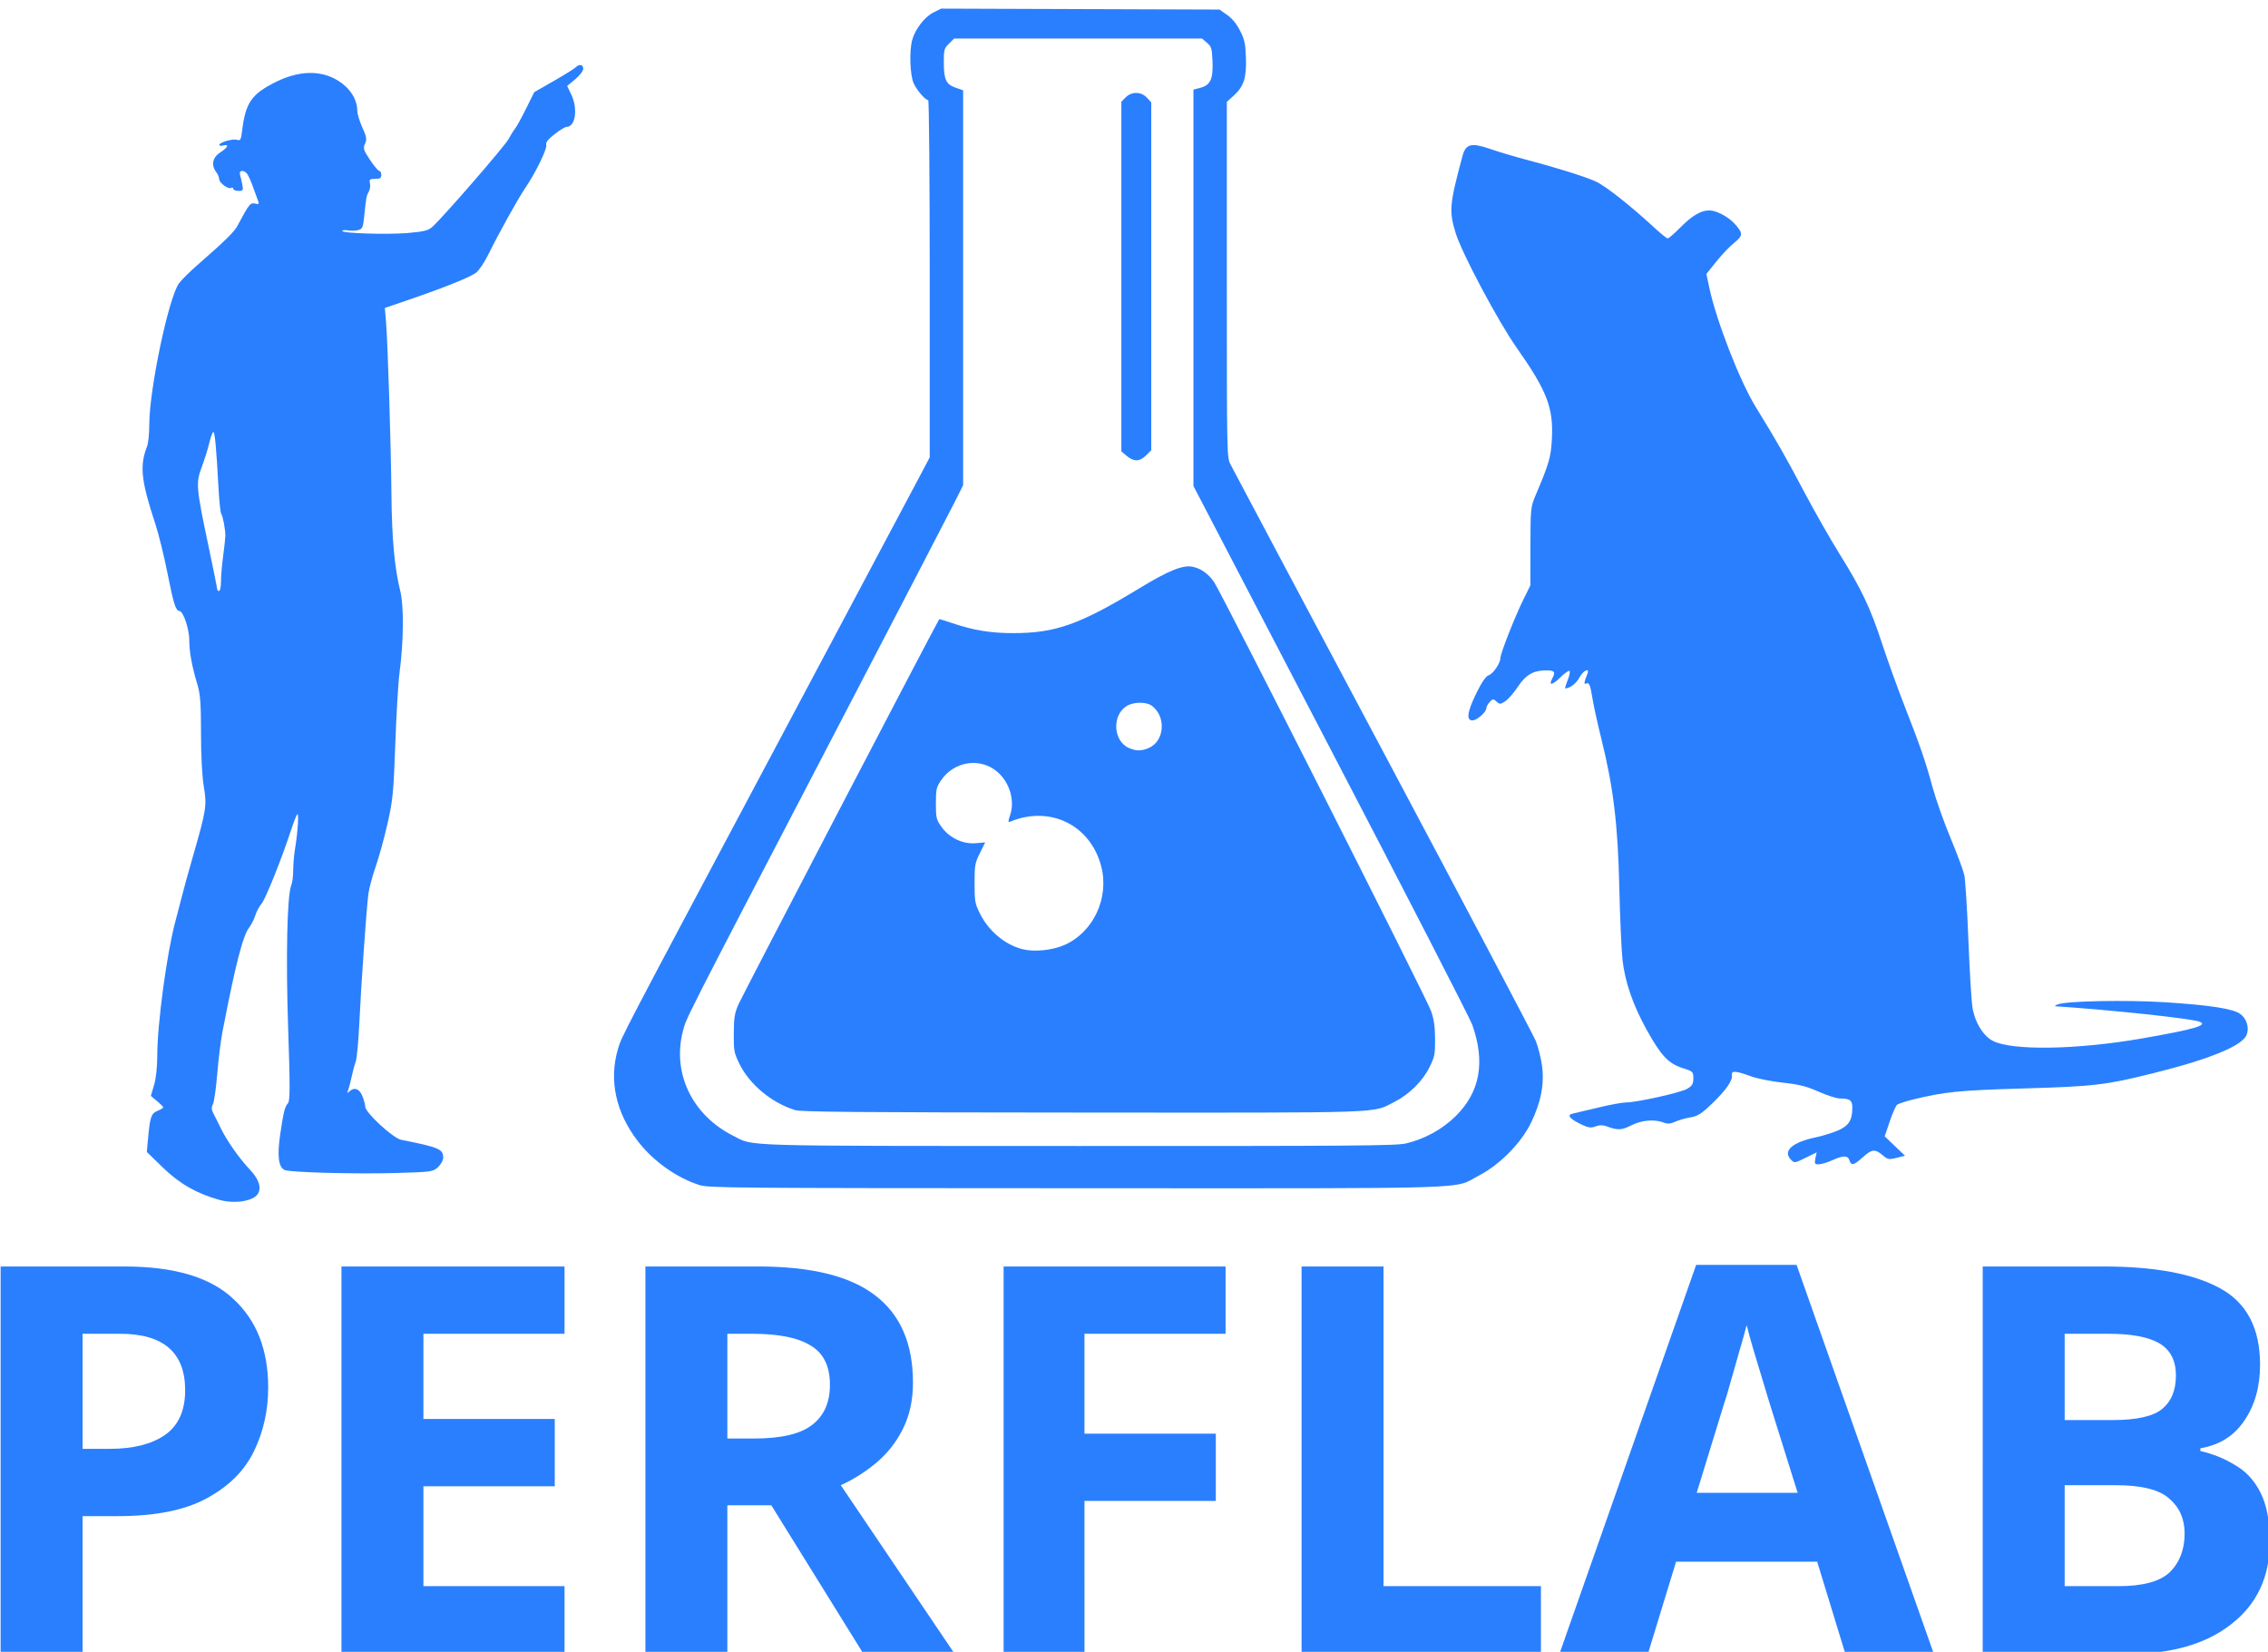 <?xml version="1.0" encoding="UTF-8" standalone="no"?>
<!-- Created with Inkscape (http://www.inkscape.org/) -->

<svg
   width="101.628mm"
   height="74.017mm"
   viewBox="0 0 101.628 74.017"
   version="1.1"
   id="svg5"
   xml:space="preserve"
   inkscape:export-filename="bitmap.svg"
   inkscape:export-xdpi="105.72098"
   inkscape:export-ydpi="105.72098"
   sodipodi:docname="peflabLogoDark.svg"
   inkscape:version="1.3.2 (1:1.3.2+202311252150+091e20ef0f)"
   xmlns:inkscape="http://www.inkscape.org/namespaces/inkscape"
   xmlns:sodipodi="http://sodipodi.sourceforge.net/DTD/sodipodi-0.dtd"
   xmlns="http://www.w3.org/2000/svg"
   xmlns:svg="http://www.w3.org/2000/svg"><sodipodi:namedview
     id="namedview7"
     pagecolor="#ffffff"
     bordercolor="#000000"
     borderopacity="0.25"
     inkscape:showpageshadow="2"
     inkscape:pageopacity="0.0"
     inkscape:pagecheckerboard="0"
     inkscape:deskcolor="#d1d1d1"
     inkscape:document-units="mm"
     showgrid="false"
     inkscape:zoom="2"
     inkscape:cx="152.5"
     inkscape:cy="145"
     inkscape:window-width="2494"
     inkscape:window-height="1371"
     inkscape:window-x="0"
     inkscape:window-y="0"
     inkscape:window-maximized="1"
     inkscape:current-layer="layer1" /><defs
     id="defs2"><rect
       x="179.096"
       y="565.877"
       width="465.819"
       height="107.626"
       id="rect249" /></defs><g
     inkscape:label="Layer 1"
     inkscape:groupmode="layer"
     id="layer1"
     transform="translate(-59.874,-82.359)"
     style="fill:#0066ff;opacity:1"><rect
       style="white-space:pre;shape-inside:url(#rect249);display:none;opacity:0.71;fill:#0066ff;stroke-width:0.265"
       id="rect1"
       width="110.76"
       height="83.107"
       x="55.8"
       y="78.702"
       transform="translate(-1.2291667e-6)" /><g
       aria-label="PERFLAB"
       transform="matrix(0.285,0,0,0.285,6.671,-26.929)"
       id="text247"
       style="white-space:pre;shape-inside:url(#rect249);fill:#2a7fff"
       inkscape:label="perflabText"><path
         d="m 206.232,582.592 q 11.776,0 17.152,5.12 5.461,5.035 5.461,13.909 0,5.376 -2.219,9.984 -2.219,4.608 -7.424,7.424 -5.12,2.816 -13.995,2.816 h -5.547 V 643.52 H 186.776 v -60.928 z m -0.683,10.581 h -5.888 v 18.091 h 4.267 q 5.461,0 8.619,-2.133 3.243,-2.219 3.243,-7.083 0,-8.875 -10.24,-8.875 z"
         style="font-weight:bold;font-size:85.333px;-inkscape-font-specification:'sans-serif, Bold';fill:#2a7fff"
         id="path1464" /><path
         d="m 275.437,643.52 h -35.072 v -60.928 h 35.072 v 10.581 h -22.187 v 13.397 h 20.651 v 10.581 h -20.651 v 15.701 h 22.187 z"
         style="font-weight:bold;font-size:85.333px;-inkscape-font-specification:'sans-serif, Bold';fill:#2a7fff"
         id="path1466" /><path
         d="m 305.901,582.592 q 12.459,0 18.347,4.523 5.973,4.523 5.973,13.739 0,4.181 -1.621,7.339 -1.536,3.072 -4.181,5.291 -2.56,2.133 -5.547,3.499 l 17.92,26.539 h -14.336 l -14.507,-23.381 h -6.912 v 23.381 h -12.885 v -60.928 z m -0.939,10.581 h -3.925 v 16.469 h 4.181 q 6.4,0 9.131,-2.133 2.816,-2.133 2.816,-6.315 0,-4.352 -2.987,-6.144 -2.987,-1.877 -9.216,-1.877 z"
         style="font-weight:bold;font-size:85.333px;-inkscape-font-specification:'sans-serif, Bold';fill:#2a7fff"
         id="path1468" /><path
         d="m 357.186,643.52 h -12.715 v -60.928 h 34.901 v 10.581 h -22.187 v 15.701 h 20.651 v 10.581 h -20.651 z"
         style="font-weight:bold;font-size:85.333px;-inkscape-font-specification:'sans-serif, Bold';fill:#2a7fff"
         id="path1470" /><path
         d="m 391.32,643.52 v -60.928 h 12.885 v 50.261 h 24.747 v 10.667 z"
         style="font-weight:bold;font-size:85.333px;-inkscape-font-specification:'sans-serif, Bold';fill:#2a7fff"
         id="path1472"
         inkscape:label="path1472" /><path
         d="m 476.824,643.52 -4.437,-14.507 h -22.187 l -4.437,14.507 h -13.909 l 21.504,-61.184 h 15.787 l 21.589,61.184 z m -7.509,-25.344 -4.437,-14.165 q -0.427,-1.451 -1.109,-3.669 -0.683,-2.219 -1.365,-4.523 -0.683,-2.304 -1.109,-4.011 -0.427,1.707 -1.195,4.267 -0.683,2.475 -1.365,4.779 -0.597,2.219 -0.939,3.157 l -4.352,14.165 z"
         style="font-weight:bold;font-size:85.333px;-inkscape-font-specification:'sans-serif, Bold';fill:#2a7fff"
         id="path1474" /><path
         d="m 498.413,582.592 h 18.944 q 12.117,0 18.347,3.413 6.315,3.413 6.315,12.032 0,5.205 -2.475,8.789 -2.389,3.584 -6.912,4.352 v 0.427 q 2.987,0.683 5.461,2.219 2.56,1.451 4.011,4.352 1.451,2.901 1.451,7.68 0,8.277 -6.059,12.971 -5.973,4.693 -16.299,4.693 h -22.784 z m 12.885,24.149 h 7.509 q 5.632,0 7.765,-1.707 2.219,-1.792 2.219,-5.291 0,-3.499 -2.56,-5.035 -2.56,-1.536 -8.107,-1.536 h -6.827 z m 0,10.24 v 15.872 h 8.448 q 5.803,0 8.107,-2.219 2.304,-2.304 2.304,-6.059 0,-3.413 -2.389,-5.461 -2.304,-2.133 -8.448,-2.133 z"
         style="font-weight:bold;font-size:85.333px;-inkscape-font-specification:'sans-serif, Bold';fill:#2a7fff"
         id="path1476"
         inkscape:label="path1476" /></g><g
       id="g35"
       inkscape:label="Flask"
       style="fill:#2a7fff;opacity:1"
       transform="translate(0.462,0.227)"><path
         style="fill:#2a7fff;stroke-width:0.297"
         d="m 342.455,510.313 c -3.873,-1.24 -7.785,-4.022 -10.381,-7.385 -3.766,-4.878 -4.946,-10.358 -3.374,-15.654 0.633,-2.131 0.292,-1.479 25.766,-49.335 12.634,-23.735 23.864,-44.846 24.955,-46.914 l 1.985,-3.759 V 357.062 c 0,-16.759 -0.114,-30.205 -0.257,-30.205 -0.487,0 -1.911,-1.638 -2.455,-2.824 -0.622,-1.355 -0.764,-5.493 -0.252,-7.336 0.511,-1.841 2.086,-3.893 3.557,-4.635 l 1.337,-0.674 23.535,0.08 23.535,0.08 1.285,0.903 c 0.858,0.603 1.583,1.484 2.181,2.653 0.771,1.506 0.91,2.14 1,4.55 0.126,3.401 -0.353,4.904 -2.054,6.44 l -1.172,1.059 v 30.038 c 0,29.986 0.001,30.04 0.629,31.289 0.346,0.688 11.941,22.509 25.767,48.489 13.826,25.981 25.454,48.019 25.84,48.974 0.386,0.955 0.855,2.79 1.042,4.077 0.458,3.143 -0.156,6.348 -1.887,9.852 -1.681,3.402 -5.267,7.023 -8.731,8.818 -4.606,2.386 1.738,2.183 -67.908,2.166 -58.751,-0.015 -62.394,-0.046 -63.943,-0.542 z m 119.514,-7.04 c 3.097,-0.728 6.129,-2.394 8.349,-4.588 4.142,-4.094 5.063,-9.117 2.833,-15.454 -0.375,-1.067 -11.138,-22.005 -23.918,-46.529 l -23.235,-44.589 v -33.509 -33.509 l 1.187,-0.32 c 1.703,-0.459 2.172,-1.503 2.035,-4.531 -0.098,-2.155 -0.181,-2.428 -0.938,-3.079 l -0.831,-0.714 h -20.964 -20.964 l -0.869,0.869 c -0.813,0.813 -0.869,1.018 -0.865,3.196 0.005,2.891 0.38,3.683 2.01,4.25 l 1.256,0.437 v 33.384 33.384 l -1.525,3.042 c -0.839,1.673 -10.688,20.633 -21.888,42.134 -24.084,46.234 -23.376,44.842 -23.976,47.161 -1.833,7.086 1.57,14.174 8.479,17.662 3.637,1.836 -0.034,1.726 58.382,1.743 46.986,0.013 53.746,-0.04 55.442,-0.439 z"
         id="path374"
         transform="matrix(0.265,0,0,0.265,-1.2291667e-6,-2.9166665e-7)" /><path
         style="fill:#2a7fff;stroke-width:0.297"
         d="m 414.725,387.029 -0.915,-0.77 v -29.566 -29.566 l 0.73,-0.73 c 1.022,-1.022 2.618,-0.997 3.595,0.057 l 0.729,0.787 v 29.41 29.41 l -0.869,0.869 c -1.078,1.078 -2.072,1.108 -3.27,0.099 z"
         id="path376"
         transform="matrix(0.265,0,0,0.265,-1.2291667e-6,-2.9166665e-7)" /><path
         style="fill:#2a7fff;stroke-width:0.297"
         d="m 358.597,497.634 c -3.935,-1.239 -7.644,-4.319 -9.332,-7.75 -0.952,-1.935 -1.003,-2.203 -0.991,-5.167 0.012,-2.665 0.125,-3.39 0.77,-4.91 0.567,-1.336 33.662,-64.827 33.97,-65.169 0.032,-0.036 1.013,0.258 2.18,0.653 3.623,1.226 6.518,1.701 10.333,1.697 7.185,-0.008 11.217,-1.443 21.362,-7.601 4.871,-2.957 7.281,-3.938 8.911,-3.63 1.428,0.27 2.719,1.181 3.691,2.606 1.314,1.927 35.897,70.295 36.676,72.506 0.51,1.449 0.677,2.593 0.69,4.741 0.015,2.607 -0.059,2.985 -0.945,4.783 -1.168,2.373 -3.432,4.604 -5.975,5.888 -3.808,1.922 -0.54,1.812 -52.656,1.779 -38.606,-0.024 -47.661,-0.103 -48.685,-0.425 z m 45.637,-27.931 c 4.857,-2.18 7.541,-7.922 6.183,-13.226 -1.812,-7.075 -8.744,-10.447 -15.528,-7.555 -0.231,0.099 -0.198,-0.269 0.103,-1.133 0.843,-2.423 -0.037,-5.487 -2.096,-7.295 -2.91,-2.555 -7.422,-1.869 -9.628,1.464 -0.738,1.115 -0.82,1.499 -0.82,3.836 0,2.403 0.067,2.694 0.894,3.886 1.305,1.882 3.627,3.016 5.802,2.833 l 1.642,-0.138 -0.898,1.813 c -0.836,1.687 -0.898,2.041 -0.898,5.094 0,3.029 0.067,3.418 0.874,5.061 1.467,2.989 4.264,5.346 7.222,6.089 2.015,0.506 5.097,0.191 7.15,-0.73 z m 14.187,-33.282 c 2.731,-1.141 3.011,-5.417 0.471,-7.196 -0.912,-0.639 -3.005,-0.609 -4.135,0.058 -2.566,1.516 -2.364,5.957 0.323,7.125 1.239,0.539 2.075,0.542 3.342,0.013 z"
         id="path372"
         transform="scale(0.265)" /></g><path
       style="display:inline;opacity:1;fill:#2a7fff;stroke-width:0.09"
       d="m 69.716,136.129 c -1.02,-0.282 -1.793,-0.723 -2.545,-1.453 l -0.718,-0.697 0.054,-0.59 c 0.09,-0.99 0.139,-1.133 0.423,-1.251 0.142,-0.059 0.259,-0.13 0.259,-0.157 0,-0.027 -0.125,-0.154 -0.278,-0.282 l -0.278,-0.232 0.144,-0.485 c 0.088,-0.296 0.144,-0.815 0.144,-1.33 0,-1.396 0.429,-4.583 0.805,-5.979 0.093,-0.345 0.229,-0.869 0.303,-1.165 0.073,-0.296 0.296,-1.102 0.495,-1.792 0.597,-2.072 0.626,-2.262 0.482,-3.115 -0.076,-0.448 -0.125,-1.387 -0.125,-2.385 1.03e-4,-1.341 -0.03,-1.748 -0.165,-2.196 -0.247,-0.822 -0.36,-1.444 -0.36,-1.981 0,-0.492 -0.275,-1.303 -0.442,-1.303 -0.163,0 -0.262,-0.314 -0.539,-1.71 -0.151,-0.76 -0.393,-1.745 -0.54,-2.189 -0.641,-1.944 -0.711,-2.603 -0.37,-3.479 0.054,-0.139 0.098,-0.573 0.098,-0.965 0,-1.573 0.861,-5.676 1.328,-6.333 0.106,-0.149 0.486,-0.526 0.844,-0.838 1.193,-1.039 1.631,-1.468 1.776,-1.739 0.548,-1.022 0.575,-1.055 0.831,-0.994 0.124,0.03 0.149,0.003 0.103,-0.111 -0.034,-0.083 -0.137,-0.368 -0.231,-0.633 -0.093,-0.266 -0.215,-0.538 -0.271,-0.605 -0.148,-0.178 -0.369,-0.154 -0.316,0.035 0.024,0.086 0.071,0.288 0.103,0.448 0.054,0.268 0.041,0.291 -0.173,0.291 -0.127,0 -0.231,-0.043 -0.231,-0.095 0,-0.052 -0.039,-0.071 -0.087,-0.041 -0.127,0.078 -0.54,-0.218 -0.543,-0.39 -0.002,-0.081 -0.062,-0.225 -0.134,-0.32 -0.236,-0.313 -0.166,-0.653 0.181,-0.878 0.345,-0.223 0.415,-0.384 0.136,-0.311 -0.099,0.026 -0.179,0.013 -0.179,-0.027 0,-0.115 0.604,-0.287 0.796,-0.226 0.15,0.048 0.179,-0.005 0.229,-0.419 0.15,-1.245 0.425,-1.64 1.524,-2.183 1.179,-0.583 2.285,-0.52 3.075,0.173 0.353,0.31 0.56,0.724 0.56,1.119 0,0.143 0.102,0.483 0.226,0.755 0.192,0.42 0.211,0.529 0.121,0.726 -0.094,0.207 -0.07,0.285 0.223,0.726 0.181,0.272 0.368,0.494 0.417,0.494 0.049,0 0.089,0.081 0.089,0.179 0,0.141 -0.06,0.179 -0.279,0.179 -0.242,0 -0.273,0.026 -0.229,0.194 0.028,0.107 0.004,0.278 -0.054,0.381 -0.106,0.191 -0.116,0.247 -0.209,1.151 -0.046,0.451 -0.08,0.523 -0.27,0.57 -0.12,0.03 -0.318,0.035 -0.442,0.012 -0.123,-0.024 -0.242,-0.014 -0.264,0.021 -0.068,0.109 2.015,0.176 2.943,0.095 0.737,-0.065 0.919,-0.112 1.106,-0.287 0.544,-0.508 3.228,-3.602 3.398,-3.918 0.104,-0.192 0.237,-0.404 0.295,-0.471 0.058,-0.067 0.276,-0.462 0.483,-0.879 l 0.377,-0.757 0.87,-0.498 c 0.479,-0.274 0.92,-0.548 0.981,-0.61 0.166,-0.166 0.344,-0.134 0.344,0.061 0,0.094 -0.162,0.307 -0.361,0.471 l -0.361,0.3 0.181,0.376 c 0.313,0.647 0.194,1.46 -0.214,1.46 -0.062,0 -0.302,0.147 -0.533,0.327 -0.298,0.232 -0.405,0.372 -0.37,0.483 0.051,0.16 -0.478,1.245 -0.933,1.914 -0.326,0.479 -1.21,2.066 -1.632,2.932 -0.183,0.375 -0.44,0.766 -0.572,0.87 -0.257,0.202 -1.447,0.68 -3.079,1.238 l -1.017,0.347 0.053,0.627 c 0.078,0.924 0.22,5.44 0.242,7.707 0.02,2.022 0.136,3.289 0.398,4.36 0.166,0.676 0.15,2.263 -0.036,3.661 -0.056,0.419 -0.14,1.851 -0.188,3.182 -0.078,2.179 -0.113,2.536 -0.352,3.585 -0.146,0.641 -0.386,1.508 -0.532,1.927 -0.146,0.419 -0.291,0.963 -0.323,1.21 -0.088,0.687 -0.329,4.126 -0.405,5.78 -0.037,0.813 -0.112,1.6 -0.166,1.748 -0.054,0.148 -0.135,0.45 -0.181,0.672 -0.046,0.222 -0.114,0.484 -0.153,0.583 -0.058,0.147 -0.049,0.159 0.051,0.067 0.221,-0.205 0.446,-0.128 0.582,0.199 0.071,0.171 0.13,0.386 0.13,0.478 0,0.268 1.244,1.417 1.614,1.49 1.701,0.338 1.881,0.415 1.881,0.804 0,0.111 -0.104,0.3 -0.231,0.419 -0.223,0.21 -0.289,0.219 -1.904,0.265 -1.808,0.051 -4.713,-0.027 -4.966,-0.134 -0.282,-0.119 -0.346,-0.644 -0.2,-1.62 0.152,-1.016 0.199,-1.197 0.352,-1.386 0.087,-0.106 0.087,-0.807 0.002,-3.316 -0.109,-3.198 -0.048,-5.995 0.138,-6.434 0.048,-0.113 0.087,-0.418 0.087,-0.678 0,-0.26 0.037,-0.691 0.082,-0.959 0.122,-0.722 0.182,-1.639 0.1,-1.55 -0.039,0.043 -0.161,0.354 -0.271,0.691 -0.417,1.277 -1.16,3.133 -1.328,3.317 -0.096,0.105 -0.222,0.34 -0.28,0.522 -0.058,0.182 -0.181,0.426 -0.273,0.543 -0.285,0.362 -0.62,1.671 -1.201,4.683 -0.076,0.394 -0.181,1.241 -0.233,1.882 -0.052,0.641 -0.139,1.251 -0.193,1.357 -0.075,0.147 -0.066,0.252 0.039,0.448 0.075,0.141 0.217,0.425 0.315,0.63 0.26,0.543 0.831,1.354 1.305,1.854 0.408,0.43 0.53,0.819 0.345,1.097 -0.212,0.318 -1.037,0.443 -1.706,0.258 z m 0.06,-27.713 c 2.91e-4,-0.234 0.044,-0.748 0.097,-1.143 0.053,-0.394 0.097,-0.798 0.099,-0.896 0.004,-0.279 -0.108,-0.886 -0.182,-0.986 -0.037,-0.049 -0.093,-0.574 -0.125,-1.165 -0.098,-1.831 -0.167,-2.551 -0.238,-2.507 -0.038,0.023 -0.119,0.254 -0.181,0.513 -0.062,0.259 -0.211,0.733 -0.331,1.053 -0.27,0.718 -0.253,0.916 0.297,3.523 0.219,1.036 0.397,1.918 0.397,1.959 0,0.041 0.038,0.074 0.083,0.074 0.046,0 0.084,-0.192 0.084,-0.426 z"
       id="path21"
       inkscape:label="man" /><path
       style="display:inline;opacity:1;fill:#2a7fff;fill-opacity:1;stroke-width:0.09"
       d="m 141.218,134.269 0.06,-0.272 -0.5,0.245 c -0.498,0.244 -0.5,0.245 -0.666,0.066 -0.355,-0.382 0.081,-0.766 1.114,-0.982 0.305,-0.064 0.758,-0.204 1.007,-0.311 0.486,-0.209 0.643,-0.461 0.643,-1.033 0,-0.318 -0.114,-0.4 -0.556,-0.4 -0.15,0 -0.58,-0.137 -0.956,-0.306 -0.529,-0.237 -0.891,-0.328 -1.604,-0.403 -0.506,-0.054 -1.151,-0.183 -1.434,-0.287 -0.673,-0.248 -0.88,-0.261 -0.845,-0.054 0.041,0.24 -0.267,0.681 -0.9,1.289 -0.461,0.442 -0.642,0.556 -0.967,0.609 -0.22,0.036 -0.525,0.123 -0.677,0.194 -0.208,0.097 -0.338,0.105 -0.521,0.035 -0.416,-0.158 -0.979,-0.108 -1.446,0.128 -0.436,0.221 -0.617,0.227 -1.123,0.036 -0.153,-0.057 -0.315,-0.054 -0.482,0.01 -0.206,0.078 -0.323,0.062 -0.637,-0.09 -0.525,-0.254 -0.66,-0.424 -0.384,-0.483 0.115,-0.024 0.635,-0.147 1.154,-0.273 0.519,-0.126 1.077,-0.228 1.238,-0.228 0.482,0 2.442,-0.437 2.74,-0.611 0.223,-0.13 0.276,-0.22 0.276,-0.47 0,-0.296 -0.021,-0.315 -0.493,-0.463 -0.621,-0.195 -0.963,-0.561 -1.605,-1.722 -0.603,-1.089 -0.959,-2.116 -1.074,-3.098 -0.049,-0.419 -0.114,-1.891 -0.146,-3.271 -0.064,-2.827 -0.263,-4.473 -0.805,-6.658 -0.168,-0.676 -0.345,-1.481 -0.394,-1.79 -0.101,-0.635 -0.159,-0.768 -0.298,-0.681 -0.098,0.06 -0.073,-0.103 0.065,-0.438 0.125,-0.304 -0.18,-0.162 -0.357,0.166 -0.142,0.264 -0.43,0.483 -0.634,0.483 -0.021,0 0.027,-0.163 0.107,-0.362 0.08,-0.199 0.119,-0.388 0.087,-0.42 -0.032,-0.032 -0.218,0.098 -0.413,0.289 -0.363,0.355 -0.539,0.383 -0.366,0.058 0.162,-0.303 0.113,-0.372 -0.264,-0.372 -0.579,0 -0.916,0.195 -1.277,0.738 -0.179,0.27 -0.432,0.561 -0.562,0.646 -0.215,0.141 -0.249,0.142 -0.392,0.012 -0.144,-0.13 -0.17,-0.128 -0.306,0.022 -0.082,0.09 -0.149,0.214 -0.149,0.274 0,0.176 -0.424,0.549 -0.623,0.549 -0.288,0 -0.232,-0.388 0.177,-1.224 0.228,-0.468 0.427,-0.758 0.544,-0.795 0.203,-0.064 0.529,-0.54 0.53,-0.772 5.3e-4,-0.201 0.653,-1.862 1.034,-2.631 l 0.311,-0.627 0.002,-1.748 c 0.002,-1.669 0.012,-1.772 0.23,-2.285 0.607,-1.433 0.686,-1.704 0.731,-2.509 0.079,-1.409 -0.215,-2.172 -1.578,-4.109 -0.826,-1.173 -2.444,-4.212 -2.728,-5.122 -0.31,-0.996 -0.284,-1.297 0.304,-3.477 0.145,-0.536 0.396,-0.599 1.233,-0.309 0.378,0.131 1.09,0.344 1.583,0.473 1.334,0.35 2.627,0.753 3.138,0.979 0.434,0.192 1.564,1.081 2.651,2.087 0.28,0.259 0.545,0.471 0.589,0.471 0.044,0 0.299,-0.221 0.566,-0.491 0.522,-0.529 0.921,-0.764 1.296,-0.764 0.312,0 0.844,0.28 1.135,0.597 0.386,0.421 0.383,0.533 -0.022,0.858 -0.201,0.161 -0.562,0.541 -0.804,0.844 l -0.439,0.551 0.131,0.614 c 0.32,1.495 1.36,4.17 2.072,5.331 0.996,1.624 1.321,2.192 2.162,3.785 0.467,0.884 1.191,2.156 1.609,2.826 0.983,1.575 1.375,2.403 1.904,4.021 0.237,0.726 0.684,1.965 0.992,2.754 0.725,1.855 0.939,2.474 1.267,3.674 0.148,0.542 0.51,1.563 0.803,2.268 0.293,0.705 0.571,1.451 0.617,1.658 0.046,0.206 0.128,1.505 0.182,2.885 0.054,1.38 0.136,2.749 0.183,3.042 0.106,0.671 0.476,1.278 0.916,1.506 0.859,0.444 3.77,0.397 6.672,-0.108 2.351,-0.409 2.994,-0.596 2.587,-0.752 -0.371,-0.143 -4.009,-0.532 -6.456,-0.691 -0.049,-0.003 -5.3e-4,-0.042 0.108,-0.086 0.379,-0.152 3.082,-0.204 4.821,-0.093 2.008,0.129 3.042,0.29 3.356,0.525 0.286,0.213 0.407,0.61 0.284,0.932 -0.186,0.49 -1.651,1.092 -4.187,1.722 -2.141,0.532 -2.641,0.591 -5.811,0.683 -2.907,0.085 -3.544,0.149 -4.979,0.502 -0.32,0.079 -0.63,0.182 -0.688,0.228 -0.058,0.046 -0.207,0.384 -0.33,0.75 l -0.224,0.666 0.455,0.434 0.455,0.434 -0.375,0.095 c -0.34,0.086 -0.399,0.075 -0.631,-0.12 -0.342,-0.288 -0.48,-0.273 -0.89,0.098 -0.398,0.36 -0.514,0.386 -0.594,0.134 -0.072,-0.226 -0.279,-0.227 -0.774,-0.002 -0.215,0.098 -0.485,0.178 -0.599,0.179 -0.186,0.002 -0.202,-0.028 -0.149,-0.27 z"
       id="path24"
       inkscape:label="rat" /></g></svg>
